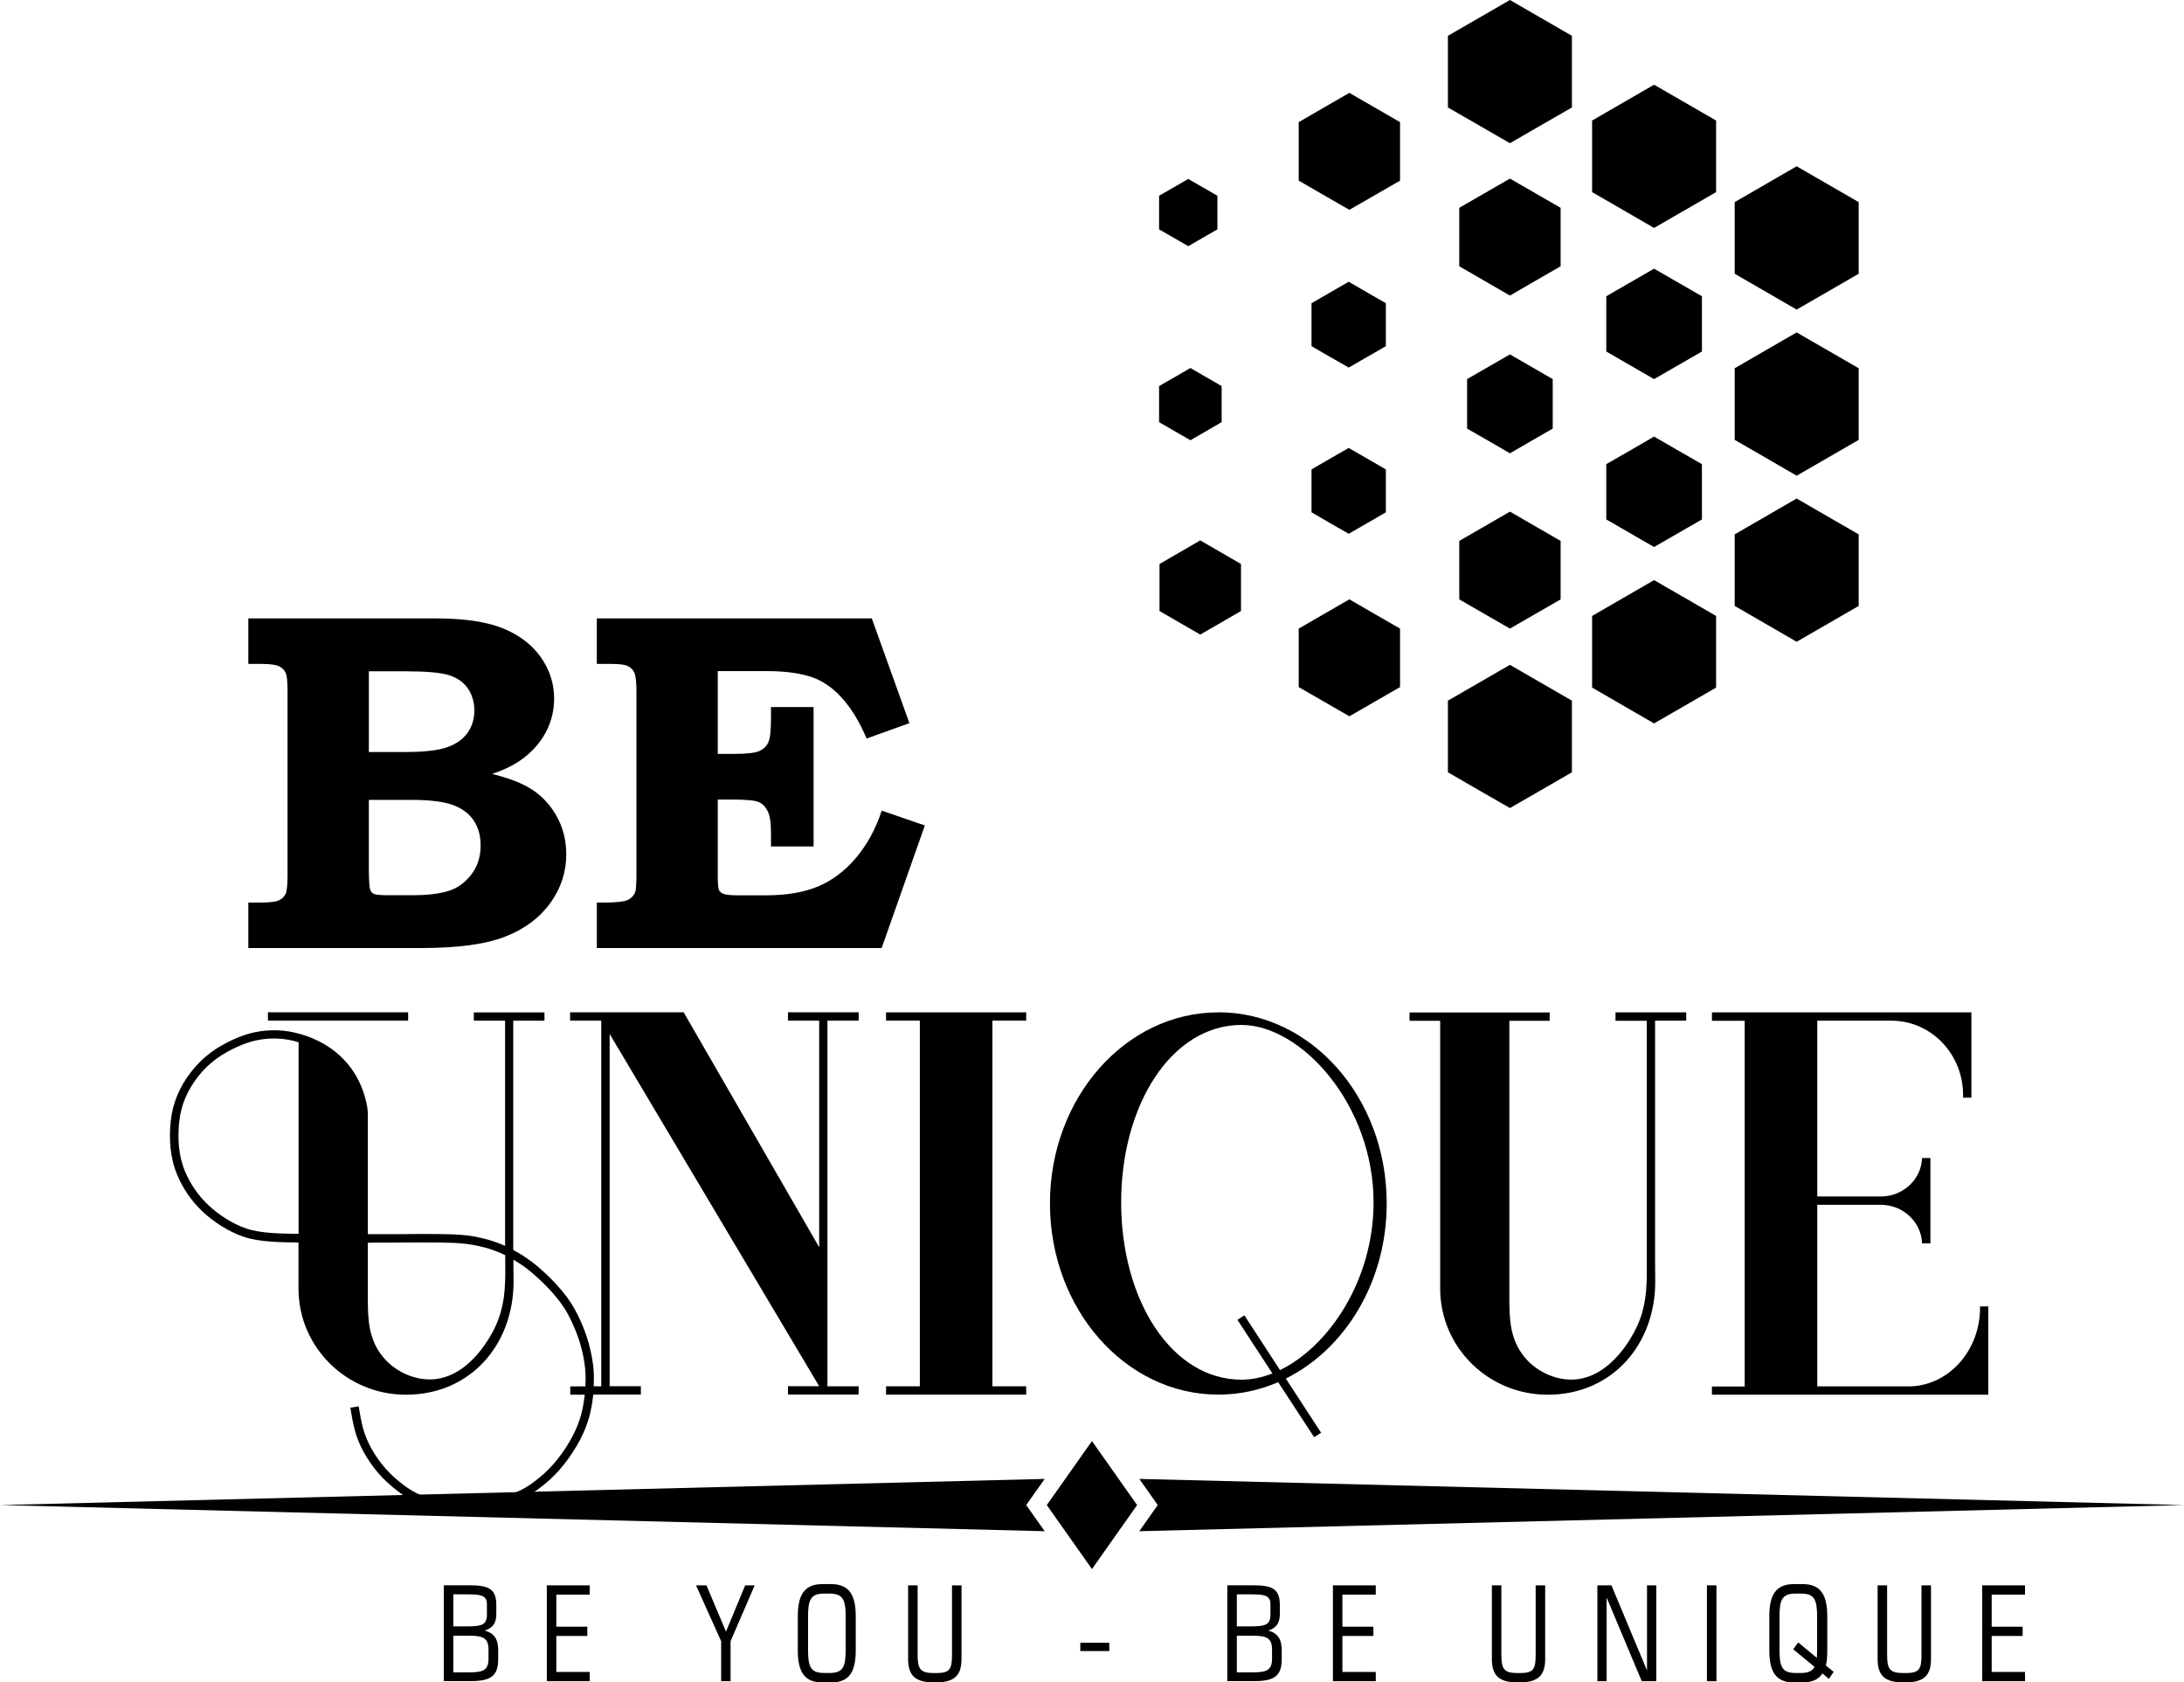 <?xml version="1.0" encoding="UTF-8"?> <svg xmlns="http://www.w3.org/2000/svg" id="a" viewBox="0 0 257.33 198.19"><defs><style>.b{fill-rule:evenodd;}.b,.c{fill:#000000;}</style></defs><polygon class="b" points="177.91 0 181.56 2.11 185.21 4.22 185.21 12.66 181.56 14.76 177.91 16.87 170.6 12.66 170.6 4.22 177.91 0"></polygon><polygon class="b" points="194.89 9.98 198.55 12.09 202.2 14.2 202.2 22.63 198.55 24.74 194.89 26.85 187.59 22.63 187.59 14.2 194.89 9.98"></polygon><polygon class="b" points="211.69 39.16 219 43.38 219 51.82 211.69 56.04 208.04 53.92 204.39 51.82 204.39 43.38 208.04 41.27 211.69 39.16"></polygon><polygon class="b" points="211.69 19.59 219 23.81 219 32.25 211.69 36.47 208.04 34.36 204.39 32.25 204.39 23.81 208.04 21.7 211.69 19.59"></polygon><polygon class="b" points="211.69 58.73 219 62.95 219 71.38 215.35 73.49 211.69 75.6 208.04 73.49 204.39 71.38 204.39 62.95 208.04 60.84 211.69 58.73"></polygon><polygon class="b" points="177.91 95.19 181.56 93.09 185.21 90.98 185.21 82.54 181.56 80.43 177.91 78.32 170.6 82.54 170.6 90.98 174.25 93.09 177.91 95.19"></polygon><polygon class="b" points="194.89 85.22 198.55 83.11 202.2 81 202.2 72.56 198.55 70.45 194.89 68.34 187.59 72.56 187.59 81 194.89 85.22"></polygon><polygon class="b" points="194.89 64.44 200.53 61.19 200.53 54.68 197.71 53.06 194.89 51.43 192.08 53.06 189.26 54.68 189.26 61.19 194.89 64.44"></polygon><polygon class="b" points="194.89 31.65 200.53 34.9 200.53 41.41 194.89 44.66 189.26 41.41 189.26 34.9 194.89 31.65"></polygon><polygon class="b" points="177.91 21.04 183.88 24.48 183.88 31.37 180.89 33.09 177.91 34.82 174.92 33.09 171.94 31.37 171.94 24.48 174.92 22.76 177.91 21.04"></polygon><polygon class="b" points="177.91 60.27 183.88 63.72 183.88 70.61 180.89 72.33 177.91 74.05 174.92 72.33 171.94 70.61 171.94 63.72 174.92 62 177.91 60.27"></polygon><polygon class="b" points="177.91 41.75 182.95 44.66 182.95 50.49 180.43 51.94 177.91 53.4 175.39 51.94 172.86 50.49 172.86 44.66 175.39 43.2 177.91 41.75"></polygon><polygon class="b" points="158.99 10.94 164.96 14.39 164.96 21.28 158.99 24.72 156 23 153.02 21.28 153.02 14.39 156 12.66 158.99 10.94"></polygon><polygon class="b" points="158.99 70.6 161.97 72.33 164.96 74.05 164.96 80.94 158.99 84.38 156 82.66 153.02 80.94 153.02 74.05 156 72.33 158.99 70.6"></polygon><polygon class="b" points="141.42 63.66 146.22 66.44 146.22 71.98 143.82 73.37 141.42 74.75 139.02 73.37 136.62 71.98 136.62 66.44 139.02 65.05 141.42 63.66"></polygon><polygon class="b" points="158.91 52.77 161.1 54.03 163.29 55.3 163.29 60.35 161.1 61.62 158.91 62.88 156.71 61.62 154.53 60.35 154.53 55.3 156.71 54.03 158.91 52.77"></polygon><polygon class="b" points="158.91 33.19 161.1 34.46 163.29 35.72 163.29 40.78 161.1 42.04 158.91 43.3 156.71 42.04 154.53 40.78 154.53 35.72 156.71 34.46 158.91 33.19"></polygon><polygon class="b" points="140.26 43.35 142.1 44.42 143.94 45.48 143.94 49.73 142.1 50.8 140.26 51.86 138.42 50.8 136.57 49.73 136.57 45.48 138.42 44.42 140.26 43.35"></polygon><polygon class="b" points="128.66 169.76 133.98 177.3 128.66 184.84 123.34 177.3 128.66 169.76"></polygon><polygon class="b" points="134.24 174.22 257.33 177.3 134.24 180.38 136.41 177.3 134.24 174.22"></polygon><polygon class="b" points="123.09 174.22 0 177.3 123.09 180.38 120.91 177.3 123.09 174.22"></polygon><path class="b" d="M70.32,72.85h32.4l4.43,12.34-5.04,1.81c-.86-2.02-1.86-3.65-3-4.88-1.14-1.24-2.4-2.05-3.78-2.46-1.38-.4-2.99-.6-4.83-.6h-5.93v9.75h1.93c1.44,0,2.42-.11,2.93-.32,.5-.21,.86-.55,1.08-1.01,.22-.45,.33-1.36,.33-2.71v-1.48h5.02v16.42h-5.02v-1.68c0-1.14-.13-1.98-.4-2.5-.27-.52-.63-.88-1.08-1.06-.46-.19-1.48-.28-3.06-.28h-1.73v8.92c0,.94,.05,1.52,.14,1.73,.09,.2,.28,.36,.54,.46,.27,.11,.84,.17,1.74,.17h3.26c2.43,0,4.48-.35,6.15-1.05,1.67-.7,3.16-1.83,4.47-3.38,1.31-1.56,2.32-3.41,3.02-5.55l5.08,1.75-5.09,14.44h-33.56v-5.36h.97c1.3,0,2.18-.1,2.62-.28,.45-.19,.76-.51,.94-.98,.1-.27,.14-1.06,.14-2.36v-21.17c0-1.15-.08-1.91-.24-2.26-.15-.35-.4-.62-.74-.79-.33-.18-.99-.27-1.96-.27h-1.73v-5.36Zm-26.86,21.38v8.44c.02,1.19,.07,1.89,.14,2.09,.09,.27,.24,.45,.46,.55,.21,.1,.79,.15,1.74,.15h2.83c1.64,0,3.01-.15,4.09-.47,1.08-.3,2-.94,2.77-1.91,.76-.97,1.14-2.12,1.14-3.48,0-1.16-.27-2.14-.81-2.94-.53-.8-1.34-1.41-2.41-1.81-1.07-.41-2.72-.62-4.92-.62h-5.03Zm0-5.64h4.27c2.22,0,3.88-.19,4.94-.56,1.07-.37,1.88-.94,2.41-1.69,.54-.76,.81-1.63,.81-2.62s-.26-1.9-.77-2.63c-.5-.72-1.25-1.25-2.21-1.55-.96-.31-2.69-.46-5.18-.46h-4.27v9.52Zm-14.2-10.38v-5.36h22.06c3.38,0,6.03,.39,7.96,1.18,1.93,.79,3.41,1.93,4.45,3.4,1.03,1.47,1.56,3.09,1.56,4.86,0,1.28-.27,2.5-.82,3.65-.55,1.15-1.34,2.16-2.38,3.04-1.04,.89-2.4,1.62-4.1,2.19,1.82,.46,3.21,.98,4.18,1.53,1.4,.78,2.5,1.88,3.32,3.28,.82,1.39,1.23,2.95,1.23,4.68,0,2.06-.62,3.96-1.86,5.69-1.24,1.74-3,3.06-5.27,3.96-2.27,.91-5.59,1.37-9.97,1.37H29.26v-5.36h1.54c1.03,0,1.72-.09,2.08-.27,.37-.17,.63-.43,.77-.75,.15-.32,.23-1.06,.23-2.18v-21.68c0-1.15-.07-1.88-.23-2.2-.14-.31-.4-.56-.77-.75-.36-.18-1.05-.28-2.08-.28h-1.54Z"></path><polygon class="b" points="238.6 196.96 234.67 196.96 234.67 192.72 238.32 192.72 238.32 191.63 234.67 191.63 234.67 187.85 238.6 187.85 238.6 186.76 233.55 186.76 233.55 198.05 238.6 198.05 238.6 196.96"></polygon><path class="b" d="M57.56,195.37c0,1.41-.65,1.64-2.34,1.64h-1.81v-4.32h1.81c1.69,0,2.34,.25,2.34,1.66v1.03Zm1.14,.12v-1.07c0-1.33-.47-2.03-1.58-2.33,.98-.34,1.36-.9,1.36-1.99v-.98c0-1.99-.91-2.37-3.23-2.37h-2.96v11.29h3.18c2.31,0,3.23-.59,3.23-2.56Zm-5.29-3.9v-3.77h1.73c1.56,0,2.23,.14,2.23,1.16v1.24c0,1.17-.61,1.37-2.23,1.37h-1.73Z"></path><polygon class="b" points="69.48 196.96 65.55 196.96 65.55 192.72 69.2 192.72 69.2 191.63 65.55 191.63 65.55 187.85 69.48 187.85 69.48 186.76 64.43 186.76 64.43 198.05 69.48 198.05 69.48 196.96"></polygon><polygon class="b" points="84.97 198.05 86.08 198.05 86.08 193.34 88.92 186.76 87.8 186.76 85.54 192.21 83.24 186.76 82.01 186.76 84.97 193.34 84.97 198.05"></polygon><path class="b" d="M97.76,187.73c1.56,0,1.88,.73,1.88,2.71v3.93c0,1.98-.31,2.71-1.88,2.71h-.68c-1.56,0-1.87-.73-1.87-2.71v-3.93c0-1.98,.31-2.71,1.87-2.71h.68Zm.14-1.12h-.97c-2.14,0-2.93,1.22-2.93,3.84v3.93c0,2.62,.8,3.82,2.93,3.82h.97c2.14,0,2.93-1.2,2.93-3.82v-3.93c0-2.62-.8-3.84-2.93-3.84Z"></path><path class="b" d="M110.34,197.09h-.33c-1.6,0-1.89-.5-1.89-2.18v-8.15h-1.12v8.69c0,1.93,.86,2.74,3.01,2.74h.27c2.15,0,3.01-.81,3.01-2.74v-8.69h-1.12v8.15c0,1.68-.22,2.18-1.82,2.18Z"></path><rect class="c" x="127.29" y="193.52" width="3.41" height=".98"></rect><path class="b" d="M149.88,195.37c0,1.41-.65,1.64-2.34,1.64h-1.81v-4.32h1.81c1.69,0,2.34,.25,2.34,1.66v1.03Zm1.14,.12v-1.07c0-1.33-.47-2.03-1.58-2.33,.98-.34,1.36-.9,1.36-1.99v-.98c0-1.99-.91-2.37-3.23-2.37h-2.96v11.29h3.18c2.31,0,3.23-.59,3.23-2.56Zm-5.29-3.9v-3.77h1.73c1.56,0,2.23,.14,2.23,1.16v1.24c0,1.17-.61,1.37-2.23,1.37h-1.73Z"></path><polygon class="b" points="162.1 196.96 158.17 196.96 158.17 192.72 161.82 192.72 161.82 191.63 158.17 191.63 158.17 187.85 162.1 187.85 162.1 186.76 157.05 186.76 157.05 198.05 162.1 198.05 162.1 196.96"></polygon><path class="b" d="M179.12,197.09h-.33c-1.61,0-1.89-.5-1.89-2.18v-8.15h-1.12v8.69c0,1.93,.86,2.74,3.01,2.74h.26c2.15,0,3.01-.81,3.01-2.74v-8.69h-1.12v8.15c0,1.68-.22,2.18-1.82,2.18Z"></path><polygon class="b" points="188.21 198.05 189.3 198.05 189.3 188.19 193.44 198.05 195.15 198.05 195.15 186.76 194.06 186.76 194.06 196.79 189.87 186.76 188.21 186.76 188.21 198.05"></polygon><rect class="c" x="201.12" y="186.76" width="1.12" height="11.29"></rect><path class="b" d="M212.23,187.73c1.56,0,1.87,.73,1.87,2.71v3.93c0,.2,0,.51-.03,.93l-2.2-1.82-.58,.81,2.51,2.07c-.25,.48-.75,.72-1.57,.72h-.69c-1.56,0-1.87-.73-1.87-2.71v-3.93c0-1.98,.31-2.71,1.87-2.71h.69Zm.14-1.12h-.97c-2.14,0-2.93,1.22-2.93,3.84v3.93c0,2.62,.8,3.82,2.93,3.82h.97c1.12,0,1.92-.36,2.36-1.06l.76,.64,.56-.83-.92-.75c.14-.53,.17-1.14,.17-1.82v-3.93c0-2.62-.79-3.84-2.93-3.84Z"></path><path class="b" d="M224.57,197.09h-.33c-1.61,0-1.89-.5-1.89-2.18v-8.15h-1.12v8.69c0,1.93,.86,2.74,3.01,2.74h.27c2.15,0,3.01-.81,3.01-2.74v-8.69h-1.12v8.15c0,1.68-.22,2.18-1.82,2.18Z"></path><polygon class="b" points="140.01 21.08 141.72 22.07 143.44 23.06 143.44 27.02 141.72 28.01 140.01 29 138.29 28.01 136.57 27.02 136.57 23.06 138.29 22.07 140.01 21.08"></polygon><path class="b" d="M35.18,120.23h-3.61v-.98h16.52v.98h-12.91Zm8.16,26.15v6.53c0,2.54,.08,4.83,1.76,6.91,1.51,1.88,4.17,3.02,6.57,2.59,2.56-.46,4.52-2.49,5.86-4.61,1.36-2.15,1.88-4.16,1.98-6.66,.04-.92,.02-1.83,.02-2.75v-.53c-.36-.18-.74-.34-1.14-.49-.41-.16-.84-.3-1.27-.41-.44-.12-.9-.22-1.36-.3-.44-.08-.89-.15-1.46-.19-.58-.05-1.26-.08-2.14-.09-1.41-.02-3.34-.02-5.59,0h-2.01l-1.22,.02Zm-8.16-1.03v-22.56c-.84-.29-1.8-.43-2.69-.45-1.56-.03-2.95,.28-4.38,.91-1.92,.85-3.48,1.91-4.78,3.58-1.24,1.59-1.99,3.3-2.21,5.3-.21,1.96-.09,4.04,.68,5.86,.62,1.48,1.55,2.84,2.72,3.95,1.25,1.18,2.87,2.23,4.49,2.78,1.8,.61,4.28,.6,6.16,.63Zm57.66,17.95h3.68l-24.69-41.5v41.5h3.68v.98h-5.61c-.03,.26-.06,.53-.1,.8-.05,.37-.12,.77-.22,1.2-.09,.43-.21,.88-.37,1.33-.15,.45-.34,.92-.56,1.4-.22,.47-.47,.94-.76,1.42-.29,.48-.61,.97-.95,1.44-.34,.47-.7,.92-1.05,1.32-.36,.41-.74,.78-1.13,1.14-.39,.35-.78,.68-1.18,.97-.41,.31-.83,.61-1.32,.88-.49,.27-1.03,.52-1.66,.74-.61,.19-1.3,.36-2.04,.5-.79,.14-1.61,.24-2.4,.3-.73,.05-1.46,.07-2.15,.07-.76,0-1.46-.05-2.06-.11-.58-.06-1.09-.15-1.55-.25-.46-.11-.87-.25-1.27-.41-.39-.16-.77-.36-1.15-.59-.36-.22-.73-.47-1.12-.77-.4-.3-.8-.64-1.19-1-.36-.33-.71-.68-1.04-1.06-.34-.39-.66-.8-.95-1.22-.31-.44-.59-.89-.83-1.32-.23-.43-.43-.84-.6-1.26-.17-.41-.31-.84-.43-1.28-.24-.87-.39-1.78-.54-2.69l.98-.16c.15,.89,.3,1.78,.52,2.59,.11,.39,.24,.78,.4,1.17,.16,.38,.34,.77,.55,1.16,.23,.41,.49,.83,.77,1.23,.27,.39,.57,.77,.88,1.13,.31,.34,.63,.68,.97,.99,.38,.35,.75,.66,1.12,.94,.34,.26,.68,.49,1.03,.7,.33,.2,.67,.38,1.02,.52,.35,.14,.71,.27,1.11,.36,.41,.1,.88,.18,1.42,.23,.58,.06,1.25,.1,1.96,.11,.64,0,1.34-.01,2.07-.07,.77-.06,1.56-.15,2.3-.29,.68-.12,1.34-.28,1.91-.46,.57-.19,1.06-.41,1.49-.66,.44-.25,.83-.51,1.2-.8,.39-.3,.77-.6,1.11-.91,.35-.32,.7-.67,1.05-1.06,.35-.39,.68-.81,1-1.24,.32-.44,.63-.91,.9-1.37,.27-.45,.51-.9,.71-1.33,.2-.44,.38-.87,.52-1.29,.14-.42,.25-.83,.34-1.23,.09-.39,.15-.77,.2-1.13,.04-.23,.06-.45,.09-.66h-1.71v-.98h1.79v-.29c.02-.3,.03-.6,.02-.91,0-.31-.03-.64-.07-1.03-.04-.39-.11-.84-.2-1.3-.09-.43-.19-.87-.31-1.3-.12-.42-.26-.84-.41-1.25-.17-.45-.35-.89-.54-1.3-.18-.39-.35-.75-.53-1.08-.18-.34-.38-.67-.61-1-.22-.33-.47-.66-.75-1-.27-.34-.57-.68-.9-1.03-.32-.34-.67-.69-1.02-1.02-.36-.34-.73-.66-1.07-.95-.35-.29-.66-.53-.97-.75-.32-.22-.64-.42-.97-.62l-.16-.09v.12c0,.82,.02,1.67,.02,2.51-.02,7.36-5.07,13.27-12.68,13.27-6.99,0-12.66-5.59-12.66-12.5v-5.43c-2.02-.03-4.55-.03-6.48-.68-1.76-.6-3.51-1.73-4.86-3-1.27-1.2-2.27-2.67-2.95-4.29-.84-1.99-.99-4.23-.76-6.36,.24-2.18,1.07-4.07,2.42-5.8,1.4-1.8,3.09-2.97,5.16-3.88,1.56-.69,3.09-1.02,4.8-.99,.68,.01,1.37,.09,2.04,.23,4.32,.94,7.45,3.73,8.52,7.85,.17,.66,.28,1.19,.28,1.86v14.08h3.22c2.25-.03,4.2-.04,5.61-.01,.93,.01,1.63,.05,2.2,.09,.59,.05,1.07,.11,1.56,.2,.48,.09,.96,.2,1.44,.33,.47,.13,.92,.27,1.35,.44,.27,.1,.53,.21,.79,.33v-26.53h-3.68v-.98h8.32v.98h-3.68v27.01c.23,.12,.45,.25,.66,.37,.37,.22,.71,.43,1.04,.67,.35,.24,.69,.5,1.04,.79,.36,.3,.74,.63,1.12,.99,.36,.34,.73,.71,1.06,1.06,.34,.37,.66,.73,.95,1.09,.29,.36,.56,.72,.8,1.07,.24,.36,.45,.71,.65,1.08,.2,.37,.39,.75,.57,1.14,.19,.43,.38,.89,.56,1.36,.16,.42,.3,.87,.43,1.33,.13,.46,.24,.92,.33,1.37,.09,.48,.17,.96,.22,1.39,.04,.4,.07,.77,.07,1.12,0,.34,0,.66-.01,.98v.25h.88v-43.08h-3.67v-.98h13.38l15.97,27.68v-26.7h-3.68v-.98h8.33v.98h-3.68v43.08h3.68v.97h-8.33v-.98Z"></path><polygon class="b" points="104.4 163.31 108.38 163.31 108.38 120.23 104.4 120.23 104.4 119.26 120.91 119.26 120.91 120.23 116.93 120.23 116.93 163.31 120.91 163.31 120.91 164.29 104.4 164.29 104.4 163.31"></polygon><path class="b" d="M190.36,119.26h8.32v.98h-3.67v28.28c0,.82,.02,1.67,.02,2.51-.02,7.36-5.07,13.27-12.68,13.27-6.99,0-12.66-5.59-12.66-12.5v-31.55h-3.61v-.98h16.51v.98h-4.75v32.68c0,2.54,.09,4.83,1.76,6.91,1.52,1.88,4.17,3.02,6.57,2.59,2.56-.46,4.52-2.49,5.86-4.61,1.35-2.15,1.88-4.16,1.98-6.66,.04-.92,.02-1.83,.02-2.75v-28.16h-3.68v-.98Z"></path><path class="b" d="M201.72,119.26h30.56v10.05h-.98c0-.11,0-.21,0-.32,0-4.84-3.78-8.75-8.44-8.75h-8.74v20.71h7.48c2.63,0,4.78-2.01,4.87-4.53h.98v10.05h-.98c-.09-2.52-2.24-4.54-4.87-4.54h-7.48v21.39h10.74c4.66,0,8.44-4.15,8.44-9.27v-.15h.97v10.4h-32.56v-.97h3.86v-43.08h-3.86v-.98Z"></path><path class="b" d="M149.92,161.79l-4.12-6.31,.82-.53,4.2,6.45c5.78-2.82,11.02-10.6,11.02-19.76,0-11.54-8.55-20.9-15.56-20.9-8.21,0-14.18,9.36-14.18,20.9s5.96,20.89,14.18,20.89c1.2,0,2.42-.26,3.63-.73Zm-6.37-42.53c-10.96,0-19.84,10.08-19.84,22.51s8.88,22.52,19.84,22.52c2.48,0,4.86-.52,7.05-1.47l4.24,6.49,.82-.53-4.16-6.38c7-3.48,11.89-11.41,11.89-20.64,0-12.43-8.88-22.51-19.83-22.51Z"></path></svg> 